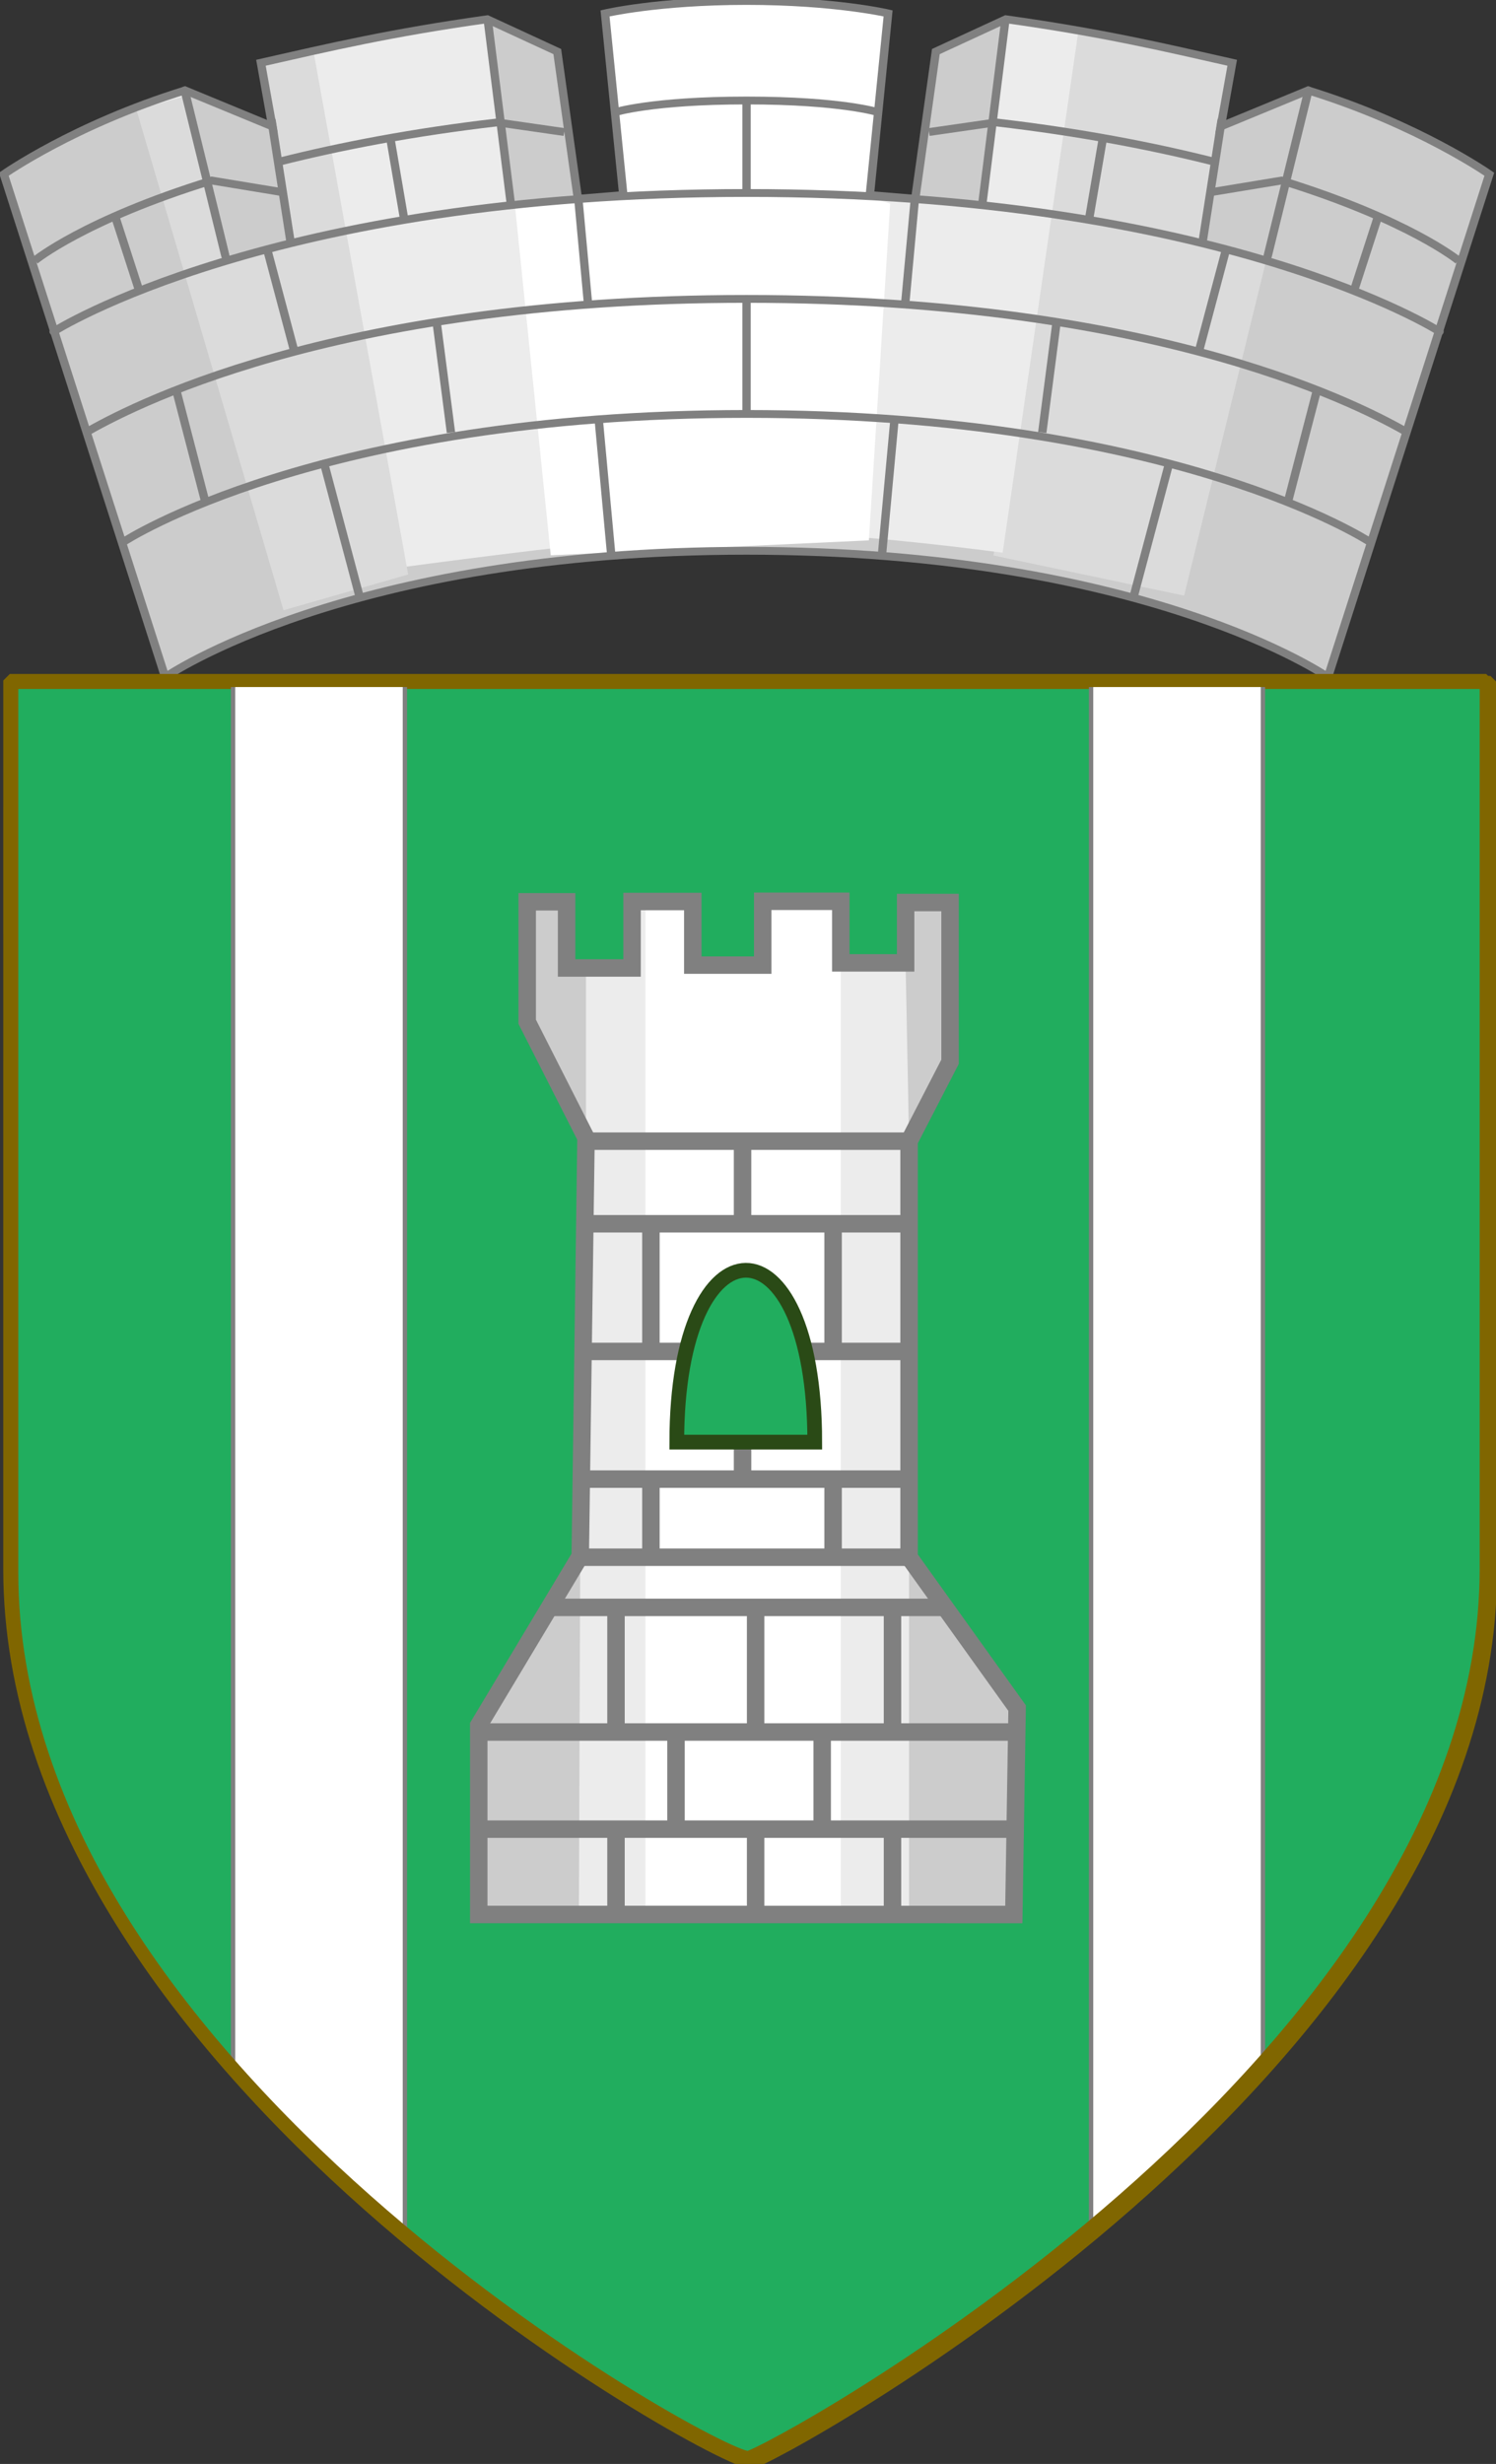 <svg height="149.908mm" viewBox="0 0 91.031 149.908" width="91.031mm" xmlns="http://www.w3.org/2000/svg"><rect x="0" y="0" width="91.031" height="149.908" fill="#333333" stroke="none"/><g transform="matrix(1.094 0 0 1.094 114.244 -94.248)"><g stroke-width="1.876"><path d="m-54.934 87.038-1.016 10.107 2.526.208 1.148-8.192 3.896-1.798c5.4.755 8.547 1.575 12.288 2.421l-.33 3.543 4.858-2.005c6.165 1.907 10.082 4.664 10.082 4.664l-8.979 27.978s-10.095-7.03-32.346-7.03-32.346 7.03-32.346 7.03l-8.979-27.978s3.918-2.757 10.082-4.664l4.858 2.005-.33-3.543c3.741-.846 6.887-1.666 12.288-2.421l3.896 1.798 1.148 8.192 2.526-.208-1.016-10.107s2.927-.691 7.874-.691 7.874.691 7.874.691z" fill="#ccc"/><path d="m-49.17 117.042 4.725-29.165s6.765 1.479 8.657 1.907l-1.627 9.754 3.419 1.075-4.57 18.663z" fill="#dbdbdb"/><path d="m-96.748 92.256s1.742-.639 2.697-.934l2.46 9.217 3.389-.924-1.627-9.831c3.783-.856 7.192-1.666 12.593-2.421l1.454 10.26 3.589-.27 2.526-.208-1.016-10.107s2.927-.691 7.874-.691 7.874.691 7.874.691l-1.016 10.107 2.526.208 3.666.192 1.378-10.182c2.7.377 3.936.514 3.936.514l-4.213 29.012s-8.588-1.178-14.151-1.178-23.65 2.588-23.65 2.588z" fill="#ececec"/><path d="m-81.725 118.099-5.233-28.902s-1.12.16-3.012.587l1.627 9.754-3.406 1.197-2.366-9.245-2.72.778 8.176 27.819z" fill="#dbdbdb"/><path d="m-54.915 97.471-1.185 18.729-17.694.831-1.987-19.408 3.589-.27 2.526-.208-1.016-10.107s2.927-.691 7.874-.691 7.874.691 7.874.691l-1.016 10.107z" fill="#fff"/></g><g fill="none" stroke="#808080" stroke-width=".466" transform="matrix(.998 0 0 .934 -372.051 -298.342)"><path d="m346.678 437.463c-2.179-1.347-13.539-8.004-36.909-8.004-23.243 0-34.602 6.586-36.872 7.982m44.227-19.092s-2.048-.703-7.355-.703-7.355.703-7.355.703m17.522 1.174 3.724-.573c4.698.581 8.738 1.417 12.145 2.335m13.633 5.888s-2.762-2.423-9.86-4.761l-3.844.677m-36.131-3.566-3.724-.573c-4.698.581-8.738 1.417-12.145 2.335m-13.633 5.888s2.762-2.423 9.86-4.761l3.844.677m61.14 1.516-1.336 4.407m-13.957-9.282-.801 5.008m-9.683-1.469-.558 6.452m-.594 6.868-.709 8.2m9.742-13.973-.801 6.599m5.076 9.84 1.991-7.995m1.68-6.747 1.537-6.171m5.075 8.347-1.669 6.856m-30.172-23.928v5.385m0 6.544v6.611m-35.171-11.553 1.336 4.407m13.957-9.282.801 5.008m9.683-1.469.557 6.443m.61 7.056.694 8.02m-9.742-13.973.801 6.599m-5.076 9.84-2.044-8.208m-1.582-6.352-1.582-6.352m-5.075 8.347 1.669 6.856"/><path d="m341.083 417.044-2.268 9.847m-2.576-8.05-1.036 7.089m-11.025-12.962-1.27 10.824m-44.455-6.748 2.268 9.847m2.576-8.05 1.036 7.089m11.025-12.962 1.27 10.824m51.76 7.611s-12.066-8.25-38.62-8.25-38.62 8.25-38.62 8.25" stroke-linecap="round" stroke-linejoin="round"/><path d="m344.477 443.912s-10.832-7.603-34.708-7.603c-23.876 0-34.708 7.603-34.708 7.603"/><path d="m317.656 412.459-1.018 10.817 2.53.223 1.15-8.767 3.902-1.925c5.41.808 8.824 1.676 12.614 2.591l-.636 3.792 4.866-2.146c6.175 2.041 10.099 4.992 10.099 4.992l-8.994 29.944s-10.112-7.524-32.401-7.524c-22.289 0-32.401 7.524-32.401 7.524l-8.994-29.944s3.924-2.951 10.099-4.992l4.866 2.146-.636-3.792c3.79-.916 7.205-1.783 12.614-2.591l3.902 1.925 1.15 8.767 2.53-.223-1.018-10.817s2.932-.739 7.888-.739c4.955 0 7.888.739 7.888.739z"/></g></g><g transform="translate(186.366 -91.963)"><path d="m284.514 285.204h339.542v204.301c0 114.627-166.083 204.301-169.771 204.301-7.758 0-169.771-89.406-169.771-204.301z" style="display:block;fill:#21ad5e;stroke:#806600;stroke-width:3;stroke-linecap:round;stroke-linejoin:bevel" transform="matrix(.265 0 0 .265 -261.047 57.905)"/><path d="m-172.186 133.365v84.64l5.175 5.145 5.283 4.68v-94.541z" fill="#fff" stroke="#808080" stroke-width=".265"/><path d="m-109.517 133.365v84.139l-5.175 5.496-5.283 4.497v-94.207z" fill="#fff" stroke="#808080" stroke-width=".265"/><g transform="matrix(1.115 0 0 1.115 18.203 -21.656)"><path d="m-128.142 206.365.18-11.261-5.896-8.233v-18.546-4.156l2.236-4.333v-8.689h-2.425v3.293h-3.538v-3.36h-4.261l0 3.482-3.816 0v-3.471h-3.315v3.627l-3.571-0v-3.611l-2.151 0v6.545l3.21 6.328-.315 22.829-5.538 9.233v10.321z" fill="#ccc"/><path d="m-148.978 154.719v-3.627h3.315v3.471l3.816-0-0-3.482h4.261v3.36h3.538l.189 9.728v22.702 19.569h-18.019l.071-18.83.315-21.366v-11.621z" fill="#ececec"/><path d="m-137.585 154.441v52.208l-10.66.007v-55.565h2.583v3.471l3.816-0-0-3.482h4.261z" fill="#fff"/><g fill="none" stroke="#808080"><path d="m-133.858 164.169h-17.691" stroke-width=".953"/><path d="m-133.858 186.871h-18.257" stroke-width=".953"/><path d="m-131.922 189.608h-21.829" stroke-width=".953"/><path d="m-127.824 196.409h-29.471" stroke-width=".953"/><path d="m-128.121 201.708h-28.995" stroke-width=".953"/><path d="m-134.763 189.532v6.817" stroke-width=".953"/><path d="m-142.232 196.29v-6.906" stroke-width=".953"/><path d="m-149.853 189.562v6.847" stroke-width=".953"/><path d="m-138.6 196.29v5.418" stroke-width=".953"/><path d="m-146.578 196.349v5.477" stroke-width=".953"/><path d="m-134.763 201.44v5.12" stroke-width=".953"/><path d="m-142.232 206.5v-4.912" stroke-width=".953"/><path d="m-149.853 201.47v5.15" stroke-width=".953"/><path d="m-133.867 168.676h-17.921" stroke-width=".953"/><path d="m-133.726 175.642h-17.921" stroke-width=".953"/><path d="m-133.586 182.608h-17.921" stroke-width=".953"/><path d="m-142.946 168.724v-4.674" stroke-width=".953"/><path d="m-138.005 168.754v6.936" stroke-width=".953"/><path d="m-147.947 175.571v-6.906" stroke-width=".953"/><path d="m-142.946 182.744v-7.41" stroke-width=".953"/><path d="m-138.005 182.552v4.158" stroke-width=".953"/><path d="m-147.947 186.591v-4.17" stroke-width=".953"/><path d="m-128.142 206.365.18-11.261-5.896-8.233v-18.546-4.156l2.236-4.333v-8.689h-2.425v3.293h-3.538v-3.36h-4.261l0 3.482-3.816 0v-3.471h-3.315v3.627l-3.571-0v-3.611l-2.151 0v6.545l3.21 6.328-.315 22.829-5.538 9.233v10.321z" stroke-width=".953"/></g><path d="m-139.006 180.59h-7.529c0-12.452 7.529-12.552 7.529 0z" fill="#21ad5e" stroke="#2a4a16" stroke-width=".803"/></g><path d="m-185.77 133.365h89.837v54.055c0 30.328-43.943 54.055-44.919 54.055-2.053 0-44.919-23.655-44.919-54.055z" style="display:block;fill:none;stroke:#806600;stroke-width:.794;stroke-linecap:round;stroke-linejoin:bevel"/></g></svg>